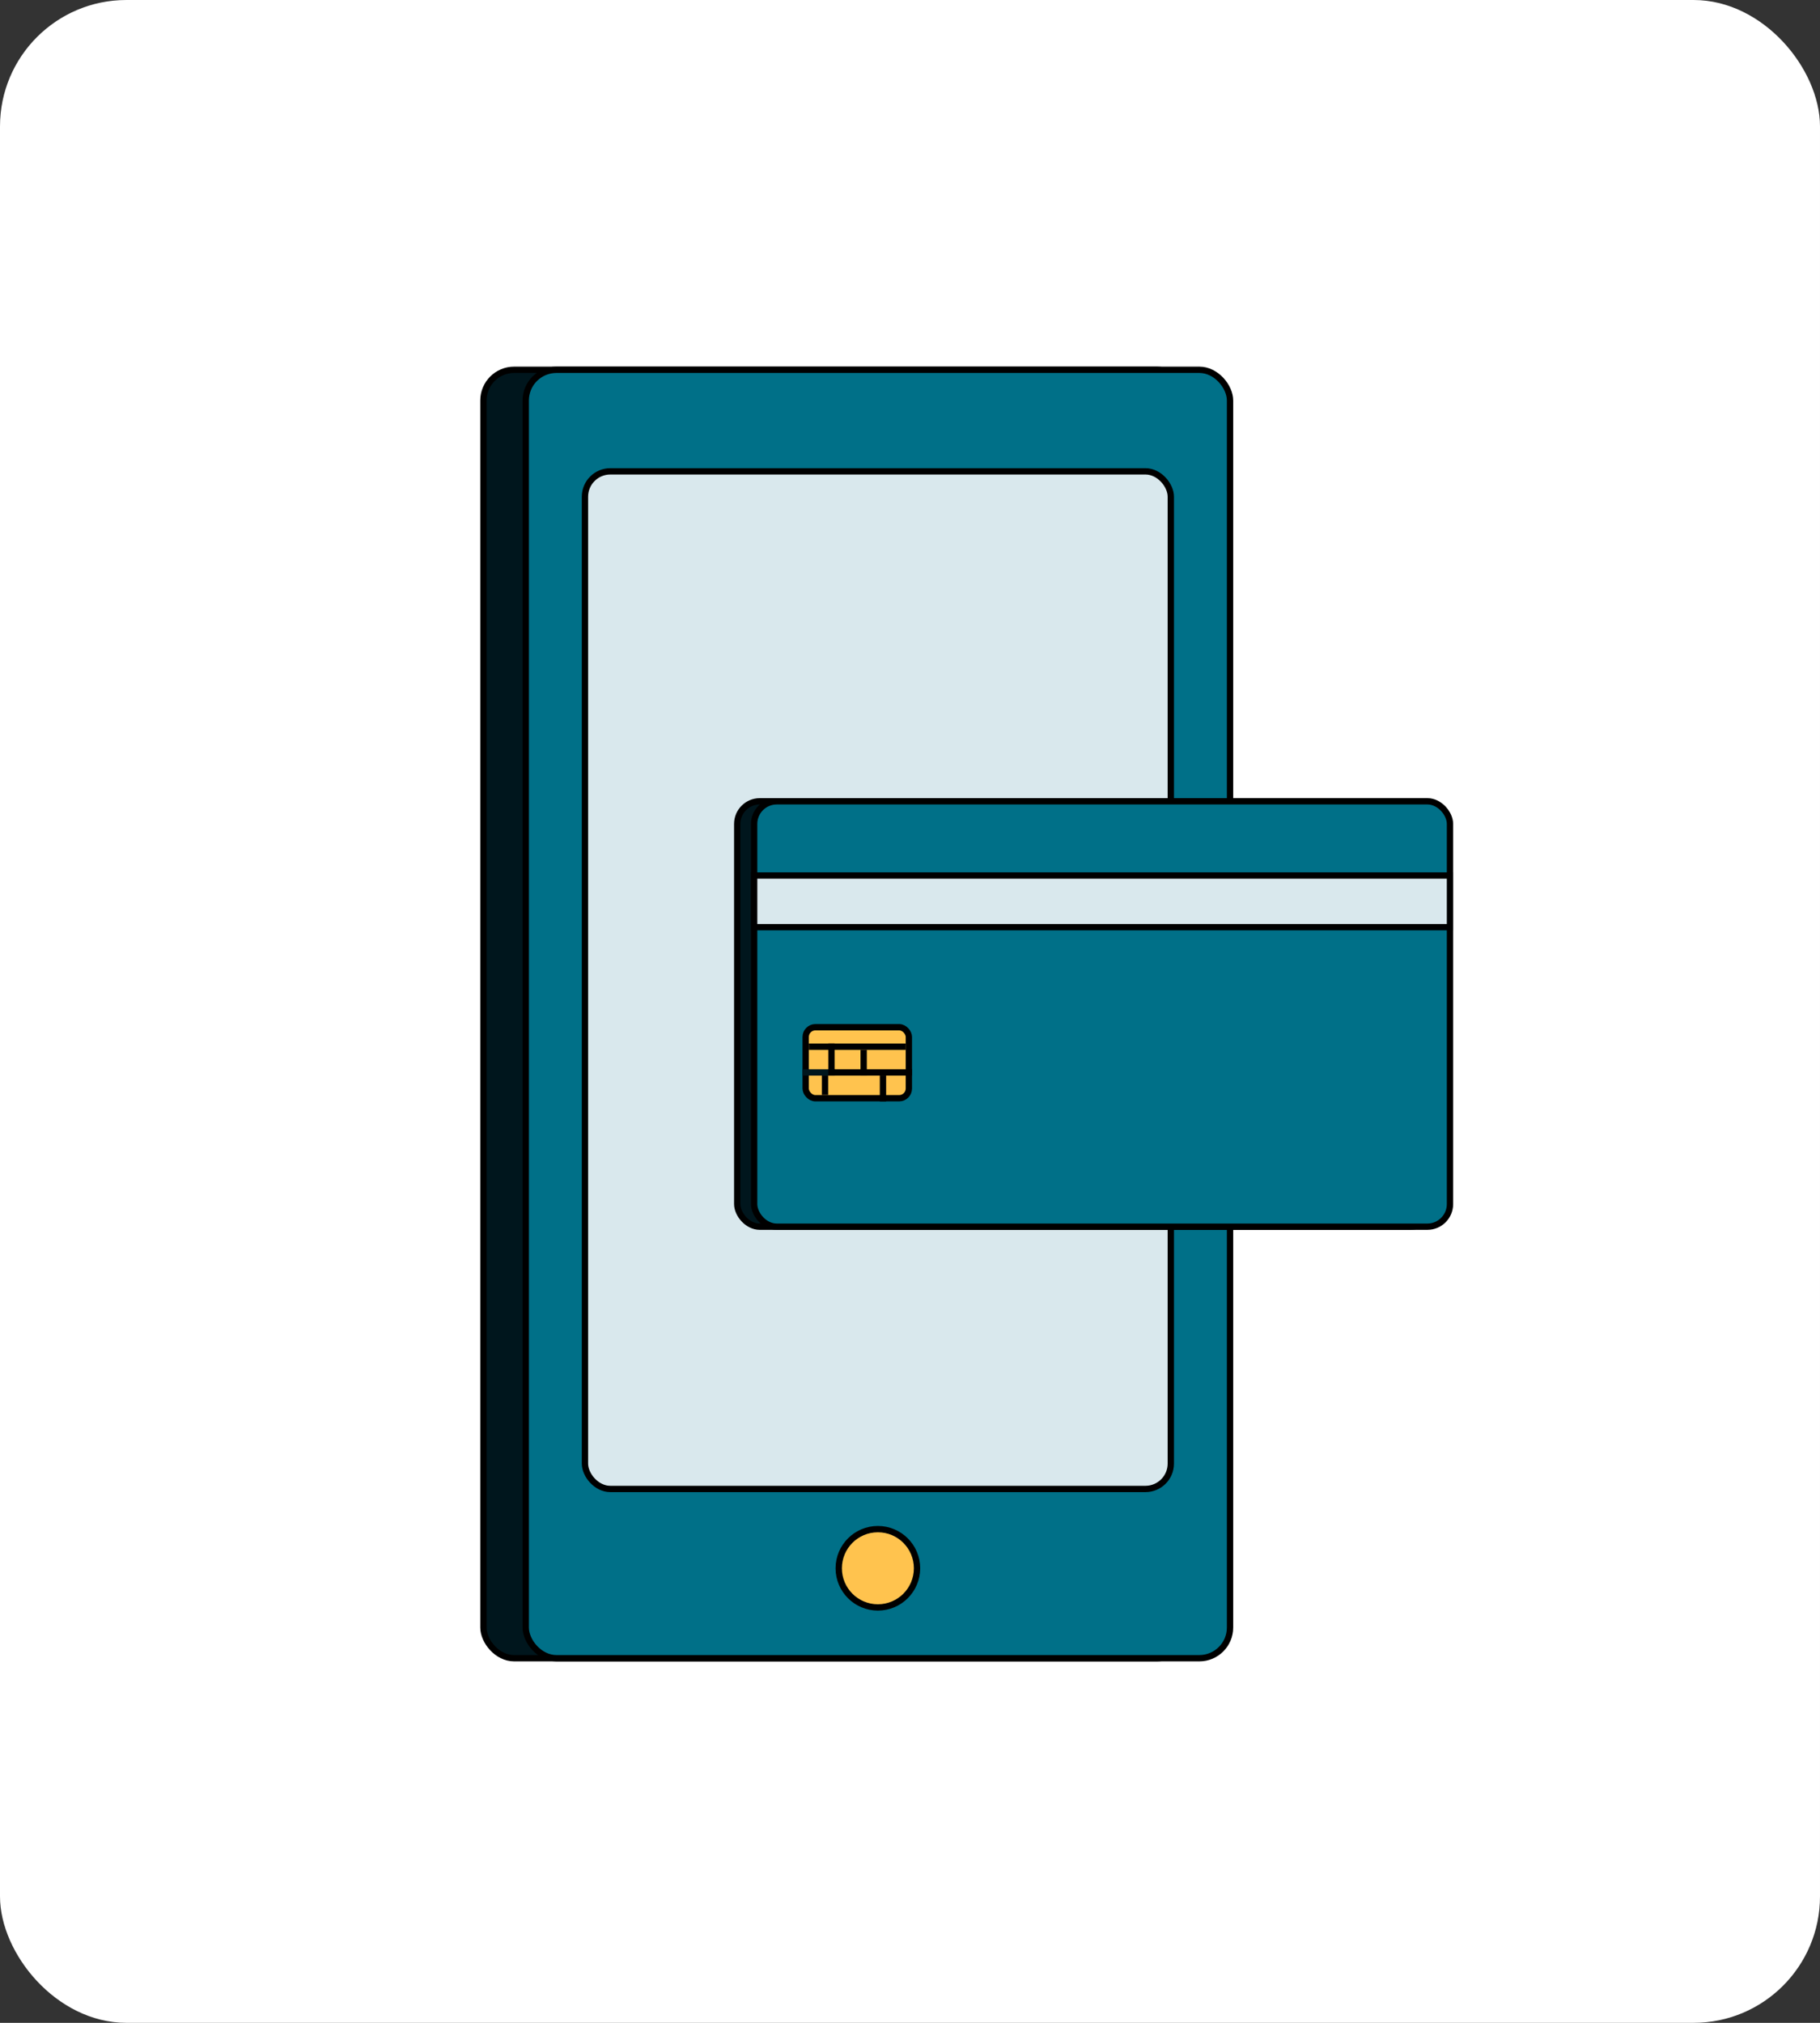 <svg width="144" height="160" viewBox="0 0 144 160" fill="none" xmlns="http://www.w3.org/2000/svg">
<rect x="0" y="0" width="144" height="160" fill="#333333" stroke="none"/>
<rect x="0.5" y="0.5" width="143" height="159" rx="9.5" fill="white" stroke="white"/>
<rect x="38.25" y="29.25" width="55.724" height="101.909" rx="2.427" fill="#00161D" stroke="black" stroke-width="0.5"/>
<rect x="41.597" y="29.25" width="55.724" height="101.909" rx="2.427" fill="#007088" stroke="black" stroke-width="0.5"/>
<rect x="46.282" y="37.282" width="46.354" height="80.49" rx="2.007" fill="#D9E8ED" stroke="black" stroke-width="0.5"/>
<circle cx="69.459" cy="124.046" r="3.097" fill="#FFC34E" stroke="black" stroke-width="0.5"/>
<rect x="58.33" y="63.38" width="55.055" height="33.648" rx="1.789" fill="#00161D" stroke="black" stroke-width="0.5"/>
<rect x="59.669" y="63.38" width="55.055" height="33.648" rx="1.789" fill="#007088" stroke="black" stroke-width="0.5"/>
<rect x="59.669" y="69.25" width="55.055" height="4.087" fill="#D9E8ED" stroke="black" stroke-width="0.5"/>
<rect x="63.746" y="81.25" width="8.165" height="5.616" rx="0.769" fill="#FFC34E" stroke="black" stroke-width="0.5"/>
<line x1="64.006" y1="82.789" x2="71.651" y2="82.789" stroke="black" stroke-width="0.5"/>
<line x1="65.785" y1="82.529" x2="65.785" y2="85.078" stroke="black" stroke-width="0.5"/>
<line x1="63.496" y1="84.828" x2="66.045" y2="84.828" stroke="#00161D" stroke-width="0.5"/>
<line x1="65.275" y1="85.078" x2="65.275" y2="86.607" stroke="black" stroke-width="0.5"/>
<line x1="65.535" y1="84.828" x2="68.084" y2="84.828" stroke="black" stroke-width="0.5"/>
<line x1="68.334" y1="83.039" x2="68.334" y2="85.078" stroke="black" stroke-width="0.5"/>
<line x1="68.084" y1="84.828" x2="72.161" y2="84.828" stroke="black" stroke-width="0.5"/>
<line x1="69.862" y1="85.078" x2="69.862" y2="87.117" stroke="black" stroke-width="0.5"/>
</svg>
